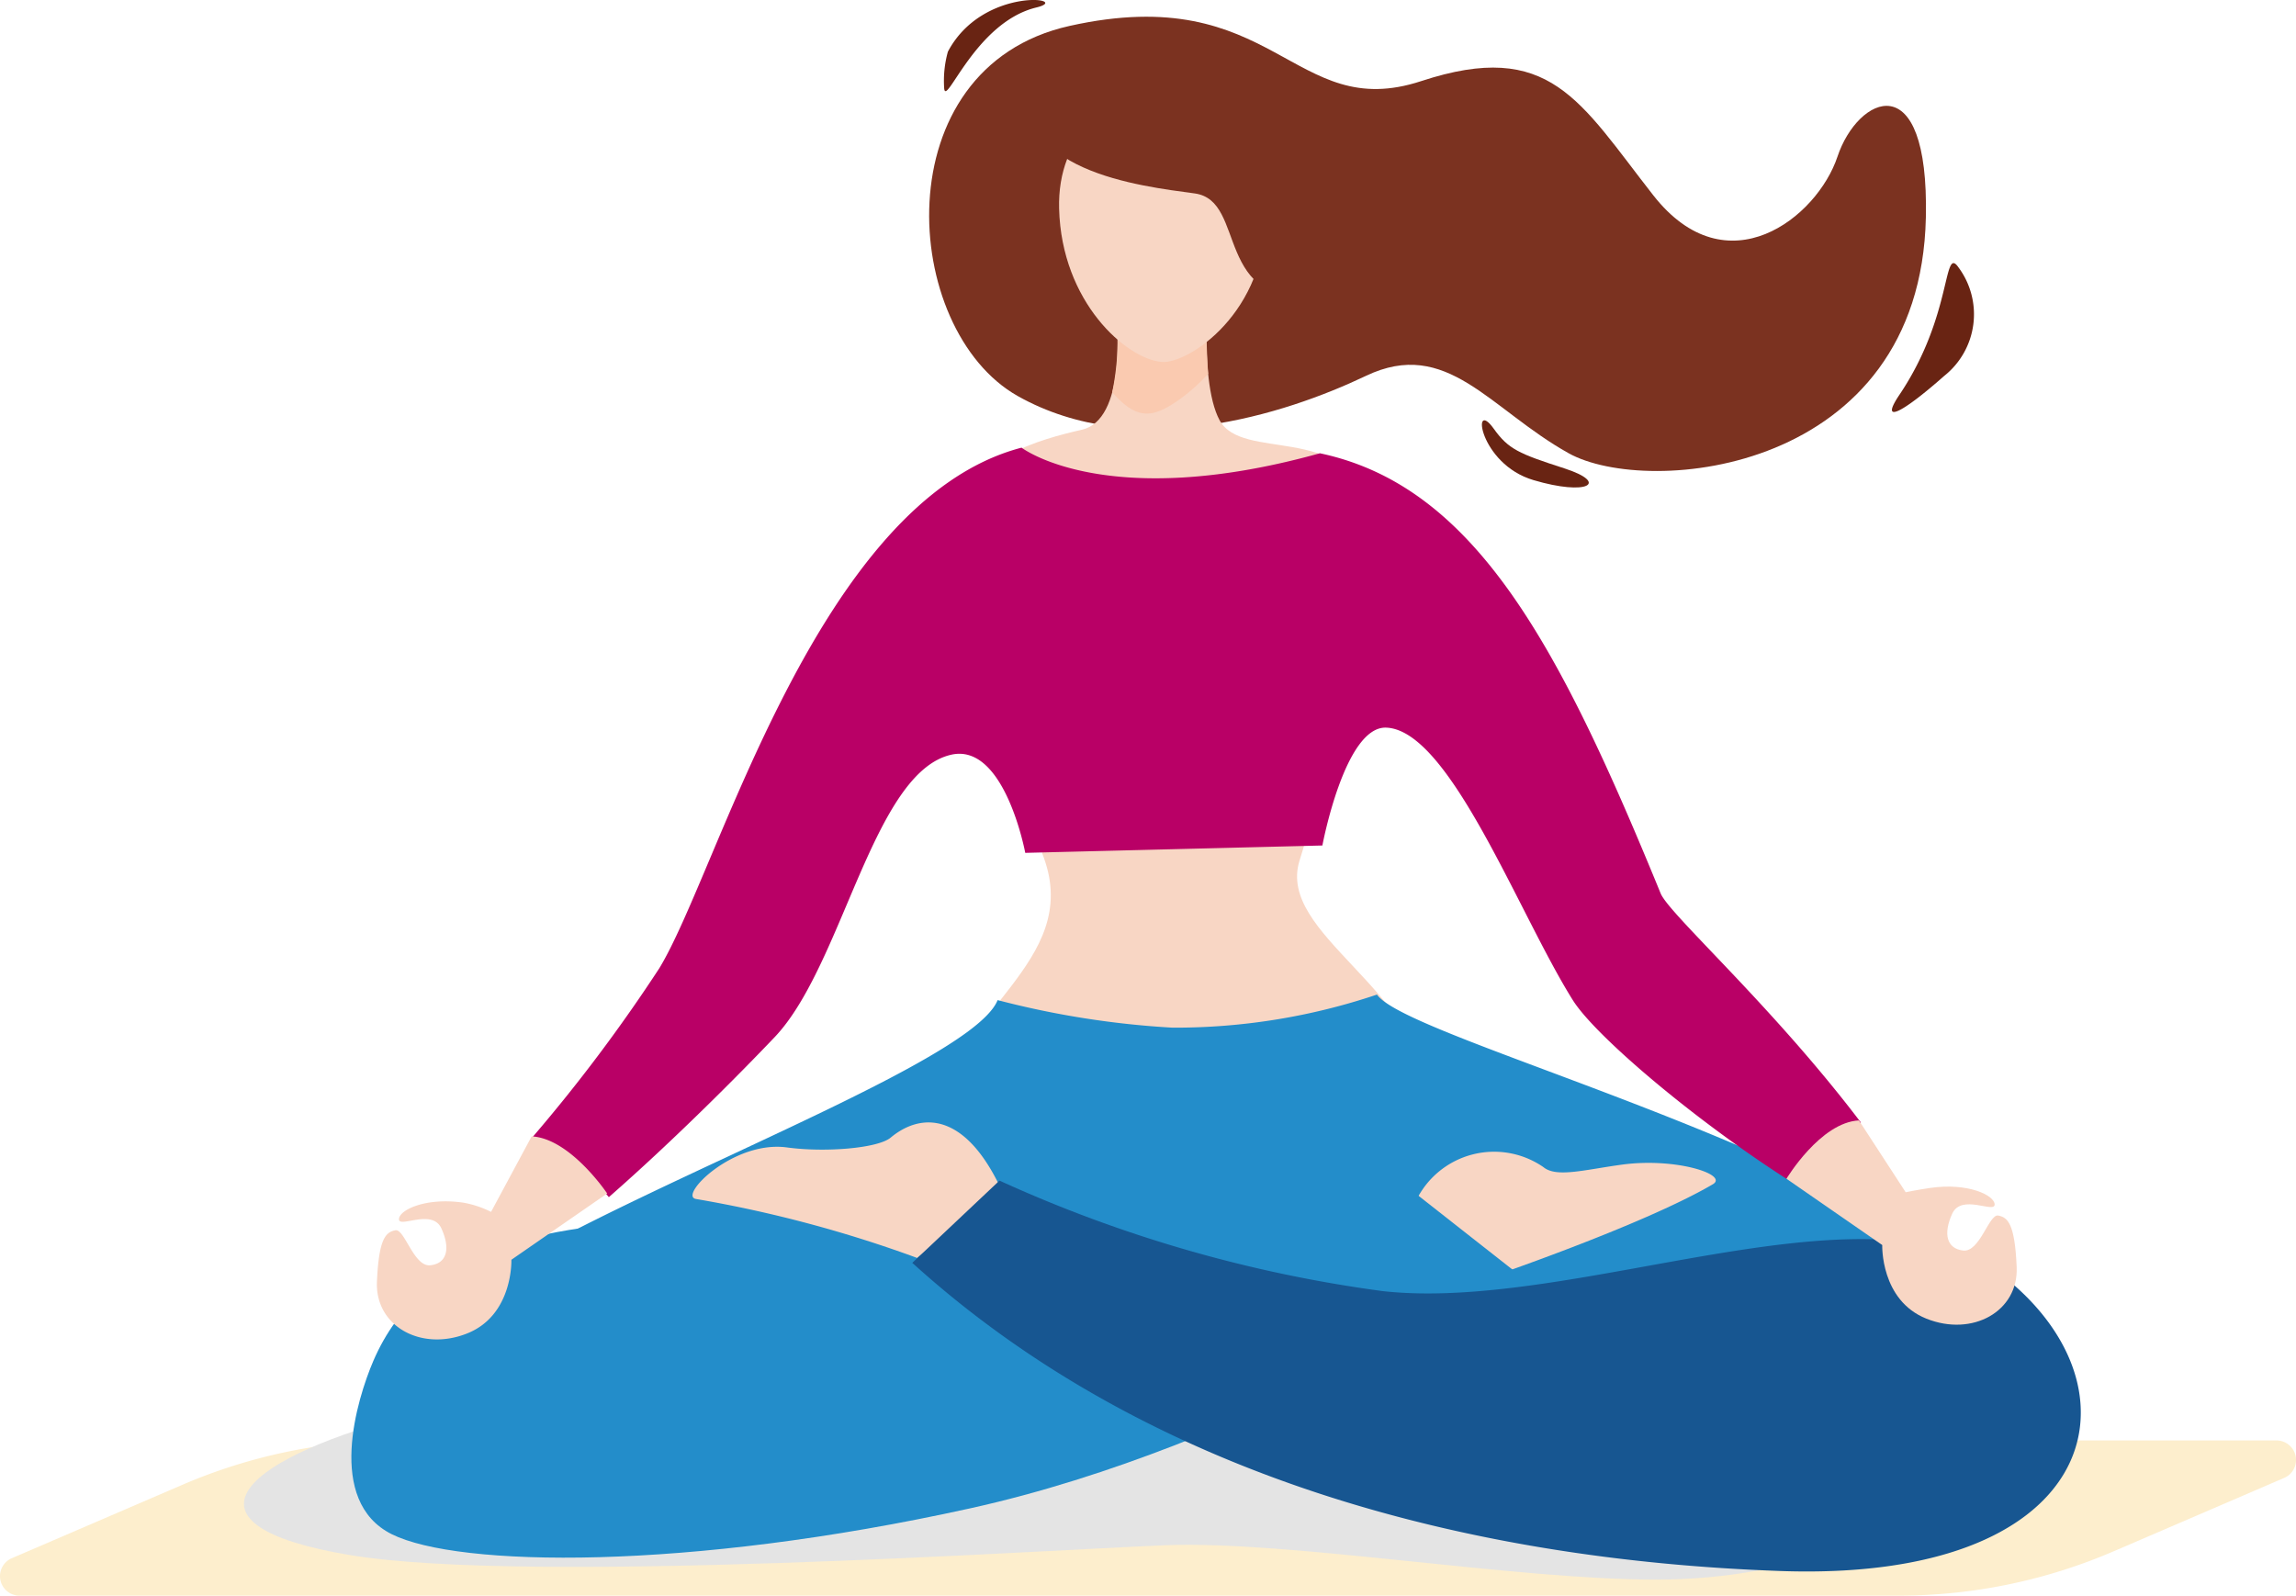 <svg xmlns="http://www.w3.org/2000/svg" width="119" height="82.71" viewBox="0 0 119 82.71">
    <defs>
        <style>
            .cls-3{fill:#7b3220}.cls-4{fill:#f8d6c4}.cls-5{fill:#238dca}.cls-9{fill:#692413}
        </style>
    </defs>
    <g id="Gruppe_1360" transform="translate(-120.036 -11.733)">
        <g id="Gruppe_1359" transform="translate(120.036 11.733)">
            <g id="Gruppe_1359-2">
                <path id="Pfad_2895" fill="#fdeecd" d="M1765.615 612.423h-97.463a1.012 1.012 0 0 1-.361-1.932l8.828-3.8a28.189 28.189 0 0 1 11.161-2.311h97.463a1.012 1.012 0 0 1 .361 1.932l-8.828 3.8a28.188 28.188 0 0 1-11.161 2.311z" transform="translate(-1667.197 -529.713)"/>
                <path id="Pfad_2896" d="M1761.132 581.58c-8.4 2.291-11.71 5.6-2.546 7.128s35.892-.255 42.256-.509 18.073 1.782 25.455 1.782 13.491-2.8 12.219-4.328-48.62-6.618-48.62-6.618z" transform="translate(-1740.45 -508.101)" style="mix-blend-mode:multiply;isolation:isolate" fill="#e4e4e4"/>
                <path id="Pfad_2897" d="M2001.637 103.5c-9.665 2.157-8.782 15.751-2.673 19.187s13.841.954 18.042-1.05 6.4 1.718 10.5 4.009 18.232 1.05 18.519-12.219c.173-8.031-3.532-6.3-4.582-3.15s-5.727 6.873-9.546 2-5.346-8.114-12.028-5.918-7.541-5.246-18.232-2.859z" class="cls-3" transform="translate(-1946.209 -102.155)"/>
                <path id="Pfad_2898" d="M2007.317 189.951c.828 3.477.828 8.113-1.325 8.609s-5.96 1.49-6.457 4.636 2.484 12.086 4.47 17.55-4.818 7.987-5.3 13.327c-.159 1.751 10.767 7.2 12.423 7.534 2.457.491 13.239-6.36 13.038-8.17-.662-5.96-8.071-8.717-6.912-12.525s4.636-14.4 3.477-18.543-6.457-2.152-7.616-4.3-.5-8.113-.5-8.113z" class="cls-4" transform="translate(-1949.905 -176.289)"/>
                <path id="Pfad_2899" d="M1833.936 447.672c-1.527 3.818-24.724 11.646-29.5 16.8s-2.864 12.982 11.073 10.691 7.255-7.255 34.556-4.391 35.681 7.9 38.756.764c5.346-12.41-33.124-21.1-35.224-24.151A32.8 32.8 0 0 1 1843 449.1a46.14 46.14 0 0 1-9.064-1.428z" class="cls-5" transform="translate(-1782.23 -395.831)"/>
                <path id="Pfad_2900" d="M2165.684 505.261a4.494 4.494 0 0 1 6.618-1.782c.671.559 2.114.14 4.073-.127 2.8-.382 5.547.527 4.709 1.018-3.691 2.164-11.964 4.964-11.964 4.964z" class="cls-4" transform="translate(-2092.31 -442.983)"/>
                <path id="Pfad_2901" d="M1792.051 525.309c5.155-12.028 27.118-5.209 37.992-5.918 10.61-.692 14.982-3.27 15.91-2.864l5.346 4.2s-13.618 8.973-28.319 12.218-26.537 3.055-29.974 1.337-1.79-7.025-.955-8.973z" class="cls-5" transform="translate(-1772.705 -454.758)"/>
                <path id="Pfad_2902" d="M1927.042 495.864c-1.909-4.073-4.2-3.946-5.728-2.673-.671.559-3.412.776-5.371.509-2.8-.382-5.67 2.536-4.709 2.673a64.979 64.979 0 0 1 11.455 3.055z" class="cls-4" transform="translate(-1875.152 -434.222)"/>
                <path id="Pfad_2903" fill="#175691" d="M1988.423 517.15c12.219 11.073 28.765 15.4 44.993 15.973s18.9-8.973 12.028-14.891-22.337 1.527-32.647.382a70.3 70.3 0 0 1-19.855-5.727z" transform="translate(-1941.14 -451.69)"/>
                <path id="Pfad_2904" fill="#b90066" d="M1880.191 254.777c-10.6 2.768-15.7 21.938-18.773 26.983a83.756 83.756 0 0 1-6.549 8.728c.5.9 2.651 1.566 3.932 3.139 3.446-3.017 6.857-6.468 8.6-8.3 3.532-3.723 5.091-13.746 9.164-14.637 2.761-.6 3.818 5.091 3.818 5.091l15.4-.382s1.157-6.192 3.309-6.109c3.309.127 6.873 9.673 9.673 14.128 1.157 1.841 6.217 6.137 11.073 9.26 1.75-1.209 2.768-1.559 3.85-2.927-4.582-6.046-9.929-10.784-10.373-11.869-5.187-12.664-9.546-21.1-17.66-22.814-11.073 3.082-15.464-.291-15.464-.291z" transform="translate(-1827.245 -231.573)"/>
                <path id="Pfad_2905" d="M1807.924 497.322c2 .1 3.914 2.959 3.914 2.959l-4.964 3.436s.1 2.864-2.291 3.818-4.773-.382-4.677-2.673.477-2.577.954-2.673.955 1.909 1.814 1.814 1.05-.859.573-1.909-2.2 0-2.2-.477 1.384-1.146 3.341-.859a5.227 5.227 0 0 1 1.432.477z" class="cls-4" transform="translate(-1780.369 -438.417)"/>
                <path id="Pfad_2906" d="M2299.99 491.7c-2 .1-3.757 3.023-3.757 3.023l4.964 3.436s-.1 2.864 2.291 3.818 4.773-.382 4.677-2.673-.477-2.577-.955-2.673-.955 1.909-1.814 1.814-1.05-.859-.573-1.909 2.2 0 2.2-.477-1.384-1.145-3.341-.859c-.719.105-1.27.223-1.27.223z" class="cls-4" transform="translate(-2203.642 -433.623)"/>
                <path id="Pfad_2907" fill="#facab0" d="M2063.791 195.663a32.471 32.471 0 0 1 .091-5.712h-3.426l-1.573 1.556a13.372 13.372 0 0 1-.067 5.114c1.293 1.454 2.1 1.4 3.639.263a9.529 9.529 0 0 0 1.336-1.221z" transform="translate(-2001.172 -176.289)"/>
                <path id="Pfad_2908" d="M2050.792 136.307c.124 5.091-3.974 7.823-5.37 7.7-1.83-.163-5.185-3.1-5.309-7.947-.1-3.839 2.618-5.96 5.309-5.96s5.278 2.368 5.37 6.207z" class="cls-4" transform="translate(-1985.22 -125.246)"/>
                <path id="Pfad_2909" d="M2028.765 114.28c-1.145 5.059 5.823 5.823 8.591 6.2s.859 5.918 6.587 5.441.1-10.4.1-10.4-9.164-2.768-9.45-2.768-5.828 1.527-5.828 1.527z" class="cls-3" transform="translate(-1975.437 -110.454)"/>
                <path id="Pfad_2910" d="M2189.61 245.581c-1.169-1.636-.761 1.826 2.055 2.664s3.957.152 1.6-.609-2.894-.99-3.655-2.055z" class="cls-9" transform="translate(-2112.191 -223.36)"/>
                <path id="Pfad_2911" d="M2333.757 196.632c2.768-4.109 2.258-7.762 3.059-6.621a4.079 4.079 0 0 1-.729 5.631c-2.33 2.058-3.324 2.466-2.33.99z" class="cls-9" transform="translate(-2235.316 -176.16)"/>
                <path id="Pfad_2912" d="M1999.742 99.814c1.814-3.436 6.539-2.765 4.582-2.291-3.15.764-4.677 5.155-4.773 4.2a5.634 5.634 0 0 1 .191-1.909z" class="cls-9" transform="translate(-1950.614 -97.134)"/>
            </g>
        </g>
    </g>
</svg>
